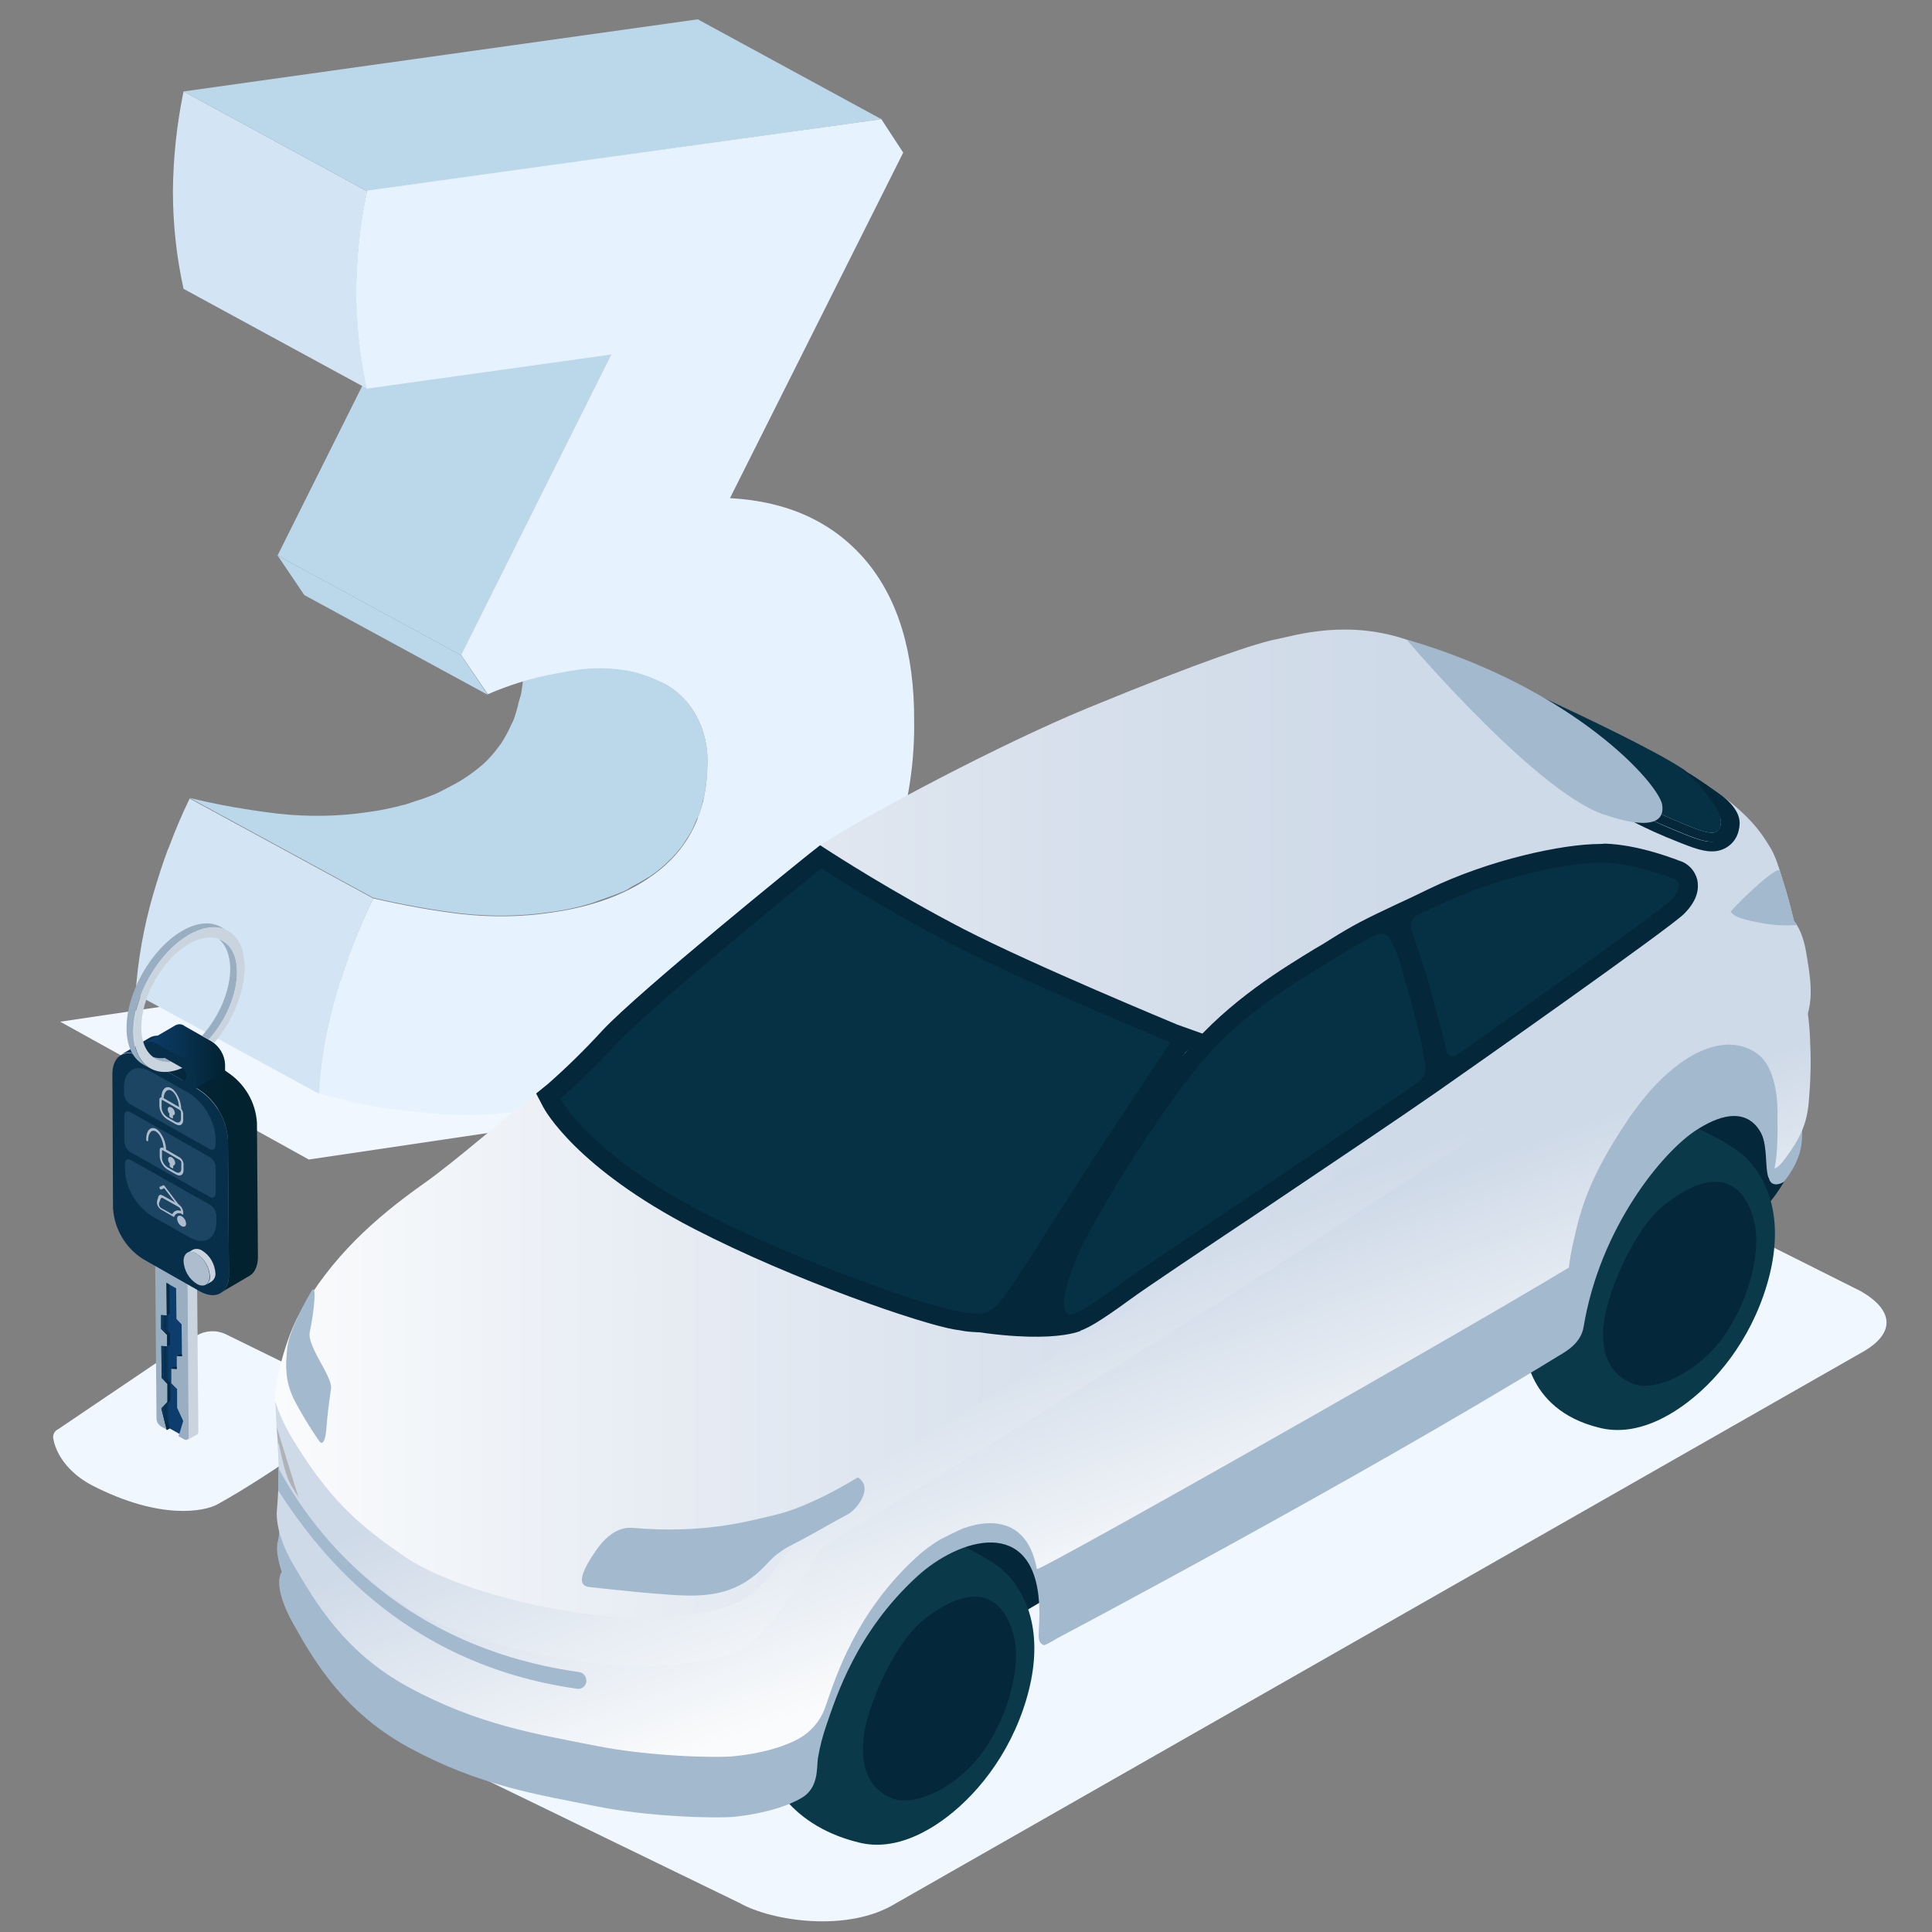 <?xml version="1.0" encoding="utf-8"?>
<!-- Generator: Adobe Illustrator 24.3.0, SVG Export Plug-In . SVG Version: 6.00 Build 0)  -->
<svg version="1.1" id="Layer_1" xmlns="http://www.w3.org/2000/svg" xmlns:xlink="http://www.w3.org/1999/xlink" x="0px" y="0px"
	 viewBox="0 0 600 600" style="enable-background:new 0 0 600 600;" xml:space="preserve">
<rect x="0" y="0" width="600" height="600" fill="#808080" stroke="none"/>
<style type="text/css">
	.st0{fill:#F0F7FF;}
	.st1{fill:#D3E5F4;}
	.st2{fill:#BBD7EA;}
	.st3{fill:#E6F3FF;}
	.st4{fill:#CAD4DF;}
	.st5{fill:#99AEC1;}
	.st6{fill:url(#SVGID_1_);}
	.st7{fill:url(#SVGID_2_);}
	.st8{fill:#345C84;}
	.st9{fill:url(#SVGID_3_);}
	.st10{fill:#072F49;}
	.st11{opacity:0.4;}
	.st12{fill:#3D6489;}
	.st13{fill:#ADBDCD;}
	.st14{fill:url(#SVGID_4_);}
	.st15{clip-path:url(#SVGID_6_);}
	.st16{fill:url(#SVGID_7_);}
	.st17{fill:#04273A;}
	.st18{fill:#0A3949;}
	.st19{fill:#063144;}
	.st20{fill:url(#SVGID_8_);}
	.st21{fill:#25352F;}
	.st22{fill:#AFB3B6;}
	.st23{fill:#A3B9CE;}
	.st24{fill:#17231E;}
	.st25{fill:url(#SVGID_9_);}
</style>
<path class="st0" d="M16.5,446.3c0-1,0.6-2,1.5-2.4l43.2-29.2c2.6-1.5,5.8-1.7,8.6-0.5l36.9,18.1l2.4,1.2l0.3,0.2
	c0.8,0.4,2.3,1.1,2.4,2.6c0,1.1-0.6,2-1.5,2.5c0,0-25,18.6-42.8,28.4c-4,2.2-17.7,5-38.9-5.9C17.3,455.3,16.5,446.6,16.5,446.3z"/>
<polygon class="st0" points="286.8,331.8 95.9,360.1 18.7,317.3 209.6,289 "/>
<g>
	<path class="st1" d="M115.9,279l-57-31c-2.4,4.9-4.5,9.9-6.4,15c-0.1,0.3-0.3,0.6-0.4,0.9c-1.6,4.3-3,8.7-4.4,13.4
		c-3,10.2-4.9,20.7-5.6,31.4l57,31c0.6-10.6,2.5-21.1,5.6-31.3c1.4-4.9,3-9.6,4.7-14.2C111.4,288.9,113.5,283.9,115.9,279z"/>
	<path class="st2" d="M217,253.5c0.5-1.5,0.9-3,1.2-4.5c0.2-1,0.6-1.9,0.7-2.9c0.5-3,0.8-6,0.8-9c0.2-5.1-1-10.2-3.4-14.7
		c-2.1-3.9-5.2-7.2-9-9.5c-0.4-0.2-0.8-0.4-1.2-0.7l-57-31c0.4,0.2,0.8,0.5,1.2,0.7c3.8,2.4,6.9,5.6,9,9.5c2.4,4.5,3.6,9.6,3.4,14.7
		c0,3-0.3,6-0.8,9c-0.2,1-0.5,1.9-0.8,2.9c-0.4,1.8-0.9,3.6-1.5,5.3c-0.2,0.5-0.4,1-0.7,1.5c-1,2.2-2.1,4.4-3.5,6.4
		c-0.1,0.1-0.2,0.3-0.3,0.4c-1.6,2.2-3.4,4.3-5.5,6.1c-1.9,1.6-3.9,3.1-6,4.4c-1.2,0.8-2.6,1.5-3.9,2.2c-1.3,0.7-2.7,1.4-4.1,2.1
		c-2.1,0.9-4.3,1.7-6.6,2.4c-1.2,0.4-2.2,0.8-3.4,1.1c-3.7,1-7.5,1.8-11.3,2.3c-9.3,1.4-18.6,1.5-27.9,0.5
		c-9.3-1.1-18.5-2.7-27.5-4.9l57,31c9.1,2.1,18.3,3.8,27.5,4.9c9.3,1,18.7,0.9,27.9-0.5c3.8-0.5,7.6-1.3,11.4-2.4
		c1.1-0.3,2.1-0.7,3.2-1.1c2.3-0.8,4.6-1.6,6.8-2.5c0.4-0.2,0.9-0.3,1.2-0.5c1-0.4,1.8-1.1,2.8-1.6c1.3-0.7,2.6-1.4,3.9-2.2
		c0.4-0.3,0.9-0.5,1.2-0.7c1.7-1.2,3.3-2.4,4.8-3.8c0,0,0.1-0.1,0.1-0.1c1.1-1,2.2-2.1,3.2-3.2c0.8-1,1.6-1.9,2.3-2.9
		c0.1-0.1,0.1-0.2,0.2-0.3l0.1-0.2c0.8-1.2,1.6-2.4,2.3-3.7c0.4-0.8,0.8-1.7,1.1-2.5c0.2-0.5,0.5-1,0.7-1.5
		C216.8,254.1,216.9,253.9,217,253.5z"/>
	<polygon class="st2" points="151.5,215.8 94.5,184.8 86.2,172.5 143.2,203.5 	"/>
	<polygon class="st2" points="132.8,79.2 86.2,172.5 143.2,203.5 189.8,110.2 	"/>
	<path class="st1" d="M114,59.4l-57-31c-2.1,10.2-3.2,20.5-3.3,30.9c0,10.2,1.1,20.4,3.3,30.4l57,31c-2.2-10-3.3-20.2-3.3-30.4
		C110.7,80,111.9,69.6,114,59.4z"/>
	<polygon class="st2" points="114,59.4 57,28.4 216.7,6 273.7,37 	"/>
	<path class="st3" d="M273.7,37l6.8,10.4l-53.8,107.3c18.1,1,32.1,7.5,42.2,19.4c10.1,12,15.1,28.7,15,49.9
		c0.2,15.7-2.8,31.3-8.6,45.9c-5.4,13.5-13.4,25.7-23.5,36.2c-10.1,10.3-22,18.7-35.1,24.8c-13.7,6.5-28.2,10.8-43.2,12.8
		c-7.1,1-13.6,1.8-19.6,2.2c-6,0.5-12,0.5-17.9,0c-5.9-0.4-11.8-1.1-17.7-1.9c-6.5-1.1-12.8-2.6-19.1-4.5
		c0.6-10.6,2.5-21.1,5.5-31.3c2.9-10,6.6-19.8,11.2-29.2c9.1,2.1,18.3,3.8,27.5,4.9c9.3,1,18.7,0.9,27.9-0.5
		c14.8-2.1,26.7-7,35.3-14.7c8.6-7.7,13-18.2,13.1-31.6c0.2-5.1-1-10.2-3.4-14.7c-2.1-3.9-5.2-7.2-9-9.5c-4-2.3-8.3-3.9-12.8-4.7
		c-5-0.8-10.1-0.9-15.1-0.2c-4,0.6-8.2,1.4-12.6,2.4c-5.2,1.3-10.4,3.1-15.3,5.2l-8.3-12.2l46.6-93.3l-75.9,10.6
		c-2.2-10-3.3-20.2-3.3-30.5c0.1-10.4,1.2-20.8,3.4-31L273.7,37z"/>
</g>
<path class="st4" d="M58.5,446.3l-0.4-48.1l-6.9-4v-3.4l10,5.7l0.4,48.1c0,0.4-0.1,0.7-0.4,0.9l-3,1.7
	C58.5,447,58.6,446.6,58.5,446.3z"/>
<path class="st5" d="M48.2,392.5l10,5.6l0.4,48.1c0,0.9-0.6,1.2-1.4,0.8l-1.8-1c0.1-0.2,0.3-0.8,0.3-0.8l-3-1.7l-0.9,0.5l-1.8-1
	c-0.8-0.5-1.4-1.5-1.4-2.4L48.2,392.5z"/>
<linearGradient id="SVGID_1_" gradientUnits="userSpaceOnUse" x1="50.007" y1="180.161" x2="56.959" y2="180.161" gradientTransform="matrix(1 0 0 -1 0 602)">
	<stop  offset="0" style="stop-color:#022230"/>
	<stop  offset="0.38" style="stop-color:#0D3D6C"/>
</linearGradient>
<path class="st6" d="M52,435.4v-5.6l-1.8-1.9l-0.1-9.9l1.8,0.1v-3.5l-1.9-1.9v-4.3l1.8,0.1l-0.1-10.1l3,1.7l0.1,9.5l1.6,1.7l0.1,9.9
	l-1.6-0.1v4.1l-1.7-0.1v4.5l1.8,1.8v5.8l1.9,4.1l-1.2,4l-3-1.7l-0.9,0.5c0-0.1-0.1-0.2-0.1-0.3l-1.6-6.4L52,435.4z"/>
<linearGradient id="SVGID_2_" gradientUnits="userSpaceOnUse" x1="50.007" y1="180.755" x2="56.445" y2="180.755" gradientTransform="matrix(1 0 0 -1 0 602)">
	<stop  offset="0" style="stop-color:#0D3D6C"/>
	<stop  offset="0" style="stop-color:#0D3D6C"/>
	<stop  offset="0.19" style="stop-color:#083152"/>
	<stop  offset="0.38" style="stop-color:#05293F"/>
	<stop  offset="0.58" style="stop-color:#032434"/>
	<stop  offset="0.79" style="stop-color:#022230"/>
</linearGradient>
<path class="st7" d="M51.8,408.5l0.9-0.5l-0.1-9.1l-0.9-0.5L51.8,408.5z M51.9,418.1l0.9-0.5v-3.5l-1.8-1.9v-3.7l-0.9-0.1v4.3
	l1.8,1.9L51.9,418.1z M50.1,437.4l1.6,6.4c0,0.1,0.1,0.2,0.1,0.3l0.9-0.5c0-0.1-0.1-0.2-0.1-0.3l-1.6-6.4l1.9-1.9v-5.6l-1.8-1.9
	l-0.1-9.4l-0.9-0.1l0.1,9.9l1.8,1.9v5.6L50.1,437.4z M54.1,424.5l-0.9,0.5l1.7,0.1v-0.6H54.1z M55.8,420.6l-0.9,0.5l1.6,0.1v-0.6
	L55.8,420.6z"/>
<path class="st8" d="M66.8,328.5c-0.1-0.8-0.5-1.6-1.2-2l-7.9-4.5c-0.6-0.4-1.2-0.1-1.2,0.7v0.9c0.1,0.8,0.5,1.6,1.2,2l7.9,4.5
	c0.6,0.4,1.2,0,1.2-0.7V328.5z"/>
<linearGradient id="SVGID_3_" gradientUnits="userSpaceOnUse" x1="37.413" y1="240.404" x2="80.091" y2="240.404" gradientTransform="matrix(1 0 0 -1 0 602)">
	<stop  offset="0" style="stop-color:#0D3D6C"/>
	<stop  offset="0" style="stop-color:#0D3D6C"/>
	<stop  offset="0.19" style="stop-color:#083152"/>
	<stop  offset="0.38" style="stop-color:#05293F"/>
	<stop  offset="0.58" style="stop-color:#032434"/>
	<stop  offset="0.79" style="stop-color:#022230"/>
</linearGradient>
<path class="st9" d="M46.4,322.3c1.7-1,3.9-0.9,6.5,0.6l0.5,0.2l16.7,9.5l0.4,0.3c5.4,3.5,8.9,9.3,9.3,15.8l0.3,41.6
	c0,2.9-1,5-2.6,5.9l-9,5.3c1.7-1,2.7-3,2.6-5.9l-0.3-41.6c-0.4-6.4-3.8-12.3-9.3-15.8l-0.4-0.2l-16.7-9.5l-0.4-0.3
	c-2.5-1.4-4.8-1.6-6.5-0.6L46.4,322.3z"/>
<path class="st10" d="M35.1,375.2c0.4,6.4,3.8,12.3,9.3,15.8l17.6,10c5.1,2.9,9.1,0.5,9.1-5.3l-0.3-41.6c-0.4-6.4-3.8-12.3-9.3-15.8
	l-0.4-0.2v-2c-0.2-2.9-1.8-5.6-4.2-7.2l-8.3-4.7c-2.3-1.3-4.2-0.2-4.2,2.4v2l-0.4-0.3c-5.1-2.9-9.1-0.5-9.1,5.3L35.1,375.2z
	 M57.8,334.7c0,0.7-0.5,1-1.2,0.7l-7.9-4.5c-0.7-0.4-1.2-1.2-1.2-2V328c0-0.7,0.5-1.1,1.2-0.7l7.9,4.5c0.7,0.4,1.2,1.2,1.2,2V334.7z
	"/>
<g class="st11">
	<path class="st12" d="M47.2,377.7l11.7,6.6c4.6,2.6,8.3,0.4,8.3-4.9v-1.9c-0.1-1.3-0.8-2.6-1.9-3.3l-24.6-13.9
		c-1.1-0.6-1.9-0.1-1.9,1.1v1.9C39.1,369.2,42.3,374.5,47.2,377.7z"/>
	<path class="st12" d="M67,353.7c-0.4-5.8-3.5-11.1-8.4-14.3l-11.8-6.6c-4.6-2.6-8.3-0.4-8.3,4.9v1.9c0.1,1.3,0.8,2.6,1.9,3.3
		l24.6,13.9c1.1,0.6,1.9,0.1,1.9-1.1L67,353.7z"/>
	<path class="st12" d="M65.1,359.3l-24.6-13.9c-1.1-0.6-1.9-0.1-1.9,1.1v8c0.1,1.3,0.8,2.6,1.9,3.3l24.6,13.9
		c1.1,0.6,1.9,0.1,1.9-1.1v-8C67,361.3,66.3,360,65.1,359.3z"/>
</g>
<path class="st13" d="M57,363.4v-2c-0.1-0.8-0.5-1.4-1.1-1.9l-5.2-3c-0.6-0.3-1.1,0-1.1,0.6v2c0.1,1.7,1,3.2,2.4,4.1l2.6,1.5
	C56,365.5,57,364.9,57,363.4z M55.9,360.3c0.2,0.2,0.4,0.4,0.4,0.7v2c0,1.1-0.8,1.5-1.7,1l-2.6-1.5c-1-0.7-1.7-1.8-1.7-3v-2
	c0-0.3,0.2-0.4,0.4-0.2L55.9,360.3z"/>
<path class="st13" d="M54.4,361.2c0-0.7-0.4-1.4-1.1-1.8c-0.6-0.3-1.1,0-1.1,0.6c0,0.5,0.2,1,0.5,1.3v0.7c0,0.2,0.1,0.4,0.3,0.5
	l0.5,0.3c0.2,0.1,0.3,0,0.3-0.2V362C54.2,361.9,54.4,361.7,54.4,361.2z"/>
<path class="st13" d="M51.1,357.5c-0.2-0.1-0.3-0.3-0.3-0.6c0-2.3-1.1-4.8-2.4-5.5c-1.3-0.8-2.4,0.5-2.4,2.8c0,0.2-0.1,0.3-0.3,0.2
	c-0.2-0.1-0.3-0.3-0.3-0.6c0-2.7,1.3-4.1,3.1-3.2c1.7,1,3.1,4,3.1,6.7C51.4,357.6,51.3,357.6,51.1,357.5z"/>
<path class="st13" d="M49,374.5c-0.3-0.5-0.3-1.1-0.2-1.6l0.4-1.3c0.2-0.6,0.7-0.7,1.4-0.3l4.8,2.7c0.8,0.5,1.4,1.4,1.5,2.4v0.9
	l-0.3-0.2c-0.7-0.5-1.6-0.5-2.2,0.2c-0.2,0.2-0.3,0.4-0.3,0.7l-3.8-2.2C49.7,375.5,49.3,375.1,49,374.5z M56.2,376.1
	c0-0.5-0.3-1-0.8-1.3l-4.8-2.7c-0.3-0.2-0.6-0.1-0.7,0.2l-0.5,1.3c-0.1,0.3,0,0.6,0.1,0.9c0.1,0.3,0.4,0.6,0.6,0.7l3.4,1.9
	C54,376,55.2,375.6,56.2,376.1C56.2,376.1,56.2,376.1,56.2,376.1z"/>
<path class="st13" d="M55,378.5c0.1,1,0.6,1.8,1.4,2.3c0.8,0.4,1.4,0.1,1.4-0.8c-0.1-1-0.6-1.8-1.4-2.3
	C55.5,377.3,55,377.7,55,378.5z"/>
<path class="st13" d="M55.3,374.7c0.4-0.1,0.3-0.4,0.2-0.6l-4.4-5.8c-0.1-0.2-0.3-0.2-0.4-0.2l-1.1,0.5c-0.1,0.1-0.1,0.3,0,0.5
	c0.1,0.2,0.3,0.4,0.5,0.3L51,369l4.2,5.5C55.2,374.6,55.3,374.6,55.3,374.7z"/>
<path class="st13" d="M56.9,347.8v-2c-0.1-0.8-0.5-1.4-1.1-1.9l-5.2-3c-0.6-0.3-1.1,0-1.1,0.6v2c0.1,1.7,1,3.2,2.4,4.1l2.6,1.5
	C55.9,349.9,56.9,349.3,56.9,347.8z M55.8,344.7c0.2,0.2,0.4,0.4,0.4,0.7v2c0,1.1-0.8,1.5-1.7,1l-2.6-1.5c-1-0.7-1.7-1.8-1.7-3v-2
	c0-0.3,0.2-0.4,0.4-0.2L55.8,344.7z"/>
<path class="st13" d="M56.3,344.6l-0.7-0.4c0-2.3-1.1-4.8-2.4-5.5s-2.4,0.5-2.4,2.8l-0.7-0.4c0-2.7,1.3-4.1,3-3.2
	S56.3,341.9,56.3,344.6z"/>
<path class="st13" d="M54.3,345.7c0-0.7-0.4-1.4-1.1-1.8c-0.6-0.3-1.1-0.1-1.1,0.6c0,0.5,0.2,1,0.5,1.3v0.7c0,0.2,0.1,0.4,0.3,0.5
	l0.5,0.3c0.2,0.1,0.3,0,0.3-0.2v-0.7C54.1,346.4,54.3,346.1,54.3,345.7z"/>
<path class="st4" d="M65.2,396.4c-0.2-2.9-1.7-5.5-4.1-7c-0.8-0.6-1.9-0.7-2.9-0.3l1.7-1c0.9-0.4,2-0.3,2.9,0.3
	c2.4,1.5,3.9,4.1,4.1,7c0.1,1-0.4,2-1.2,2.6l-1.7,1C64.8,398.4,65.3,397.4,65.2,396.4z"/>
<path class="st13" d="M57,391.7c0-2.6,1.8-3.7,4-2.4c2.4,1.5,3.9,4.1,4.1,7c0,2.6-1.8,3.7-4,2.4C58.7,397.2,57.2,394.6,57,391.7z"/>
<linearGradient id="SVGID_4_" gradientUnits="userSpaceOnUse" x1="45.54" y1="273.967" x2="70.055" y2="273.967" gradientTransform="matrix(1 0 0 -1 0 602)">
	<stop  offset="0" style="stop-color:#0D3D6C"/>
	<stop  offset="1" style="stop-color:#022230"/>
</linearGradient>
<path class="st14" d="M54.5,318.4c1-0.5,2.1-0.4,2.9,0.3l8.3,4.7c2.5,1.6,4.1,4.3,4.2,7.2v2l-9,5.3v-2c-0.2-2.9-1.8-5.6-4.2-7.2
	l-8.3-4.7c-0.9-0.6-2-0.7-3-0.3L54.5,318.4z"/>
<g>
	<defs>
		<path id="SVGID_5_" d="M57.4,286.2c11.3-6.6,20.5-1.4,20.6,11.7c0.1,9-4.1,19.3-10.4,27c-0.5-0.6-1.1-1.1-1.8-1.5l-8.3-4.7
			c-0.9-0.6-2-0.7-2.9-0.3l-9,5.3c-0.3,0.2-0.5,0.4-0.7,0.6l3.4,2.8c0.2,0,0.3,0.1,0.5,0.1l7.9,4.5c0.7,0.4,1.1,1.1,1.2,1.8
			c-11.3,6.6-20.5,1.4-20.6-11.7C37.1,308.9,46.1,292.8,57.4,286.2z"/>
	</defs>
	<clipPath id="SVGID_6_">
		<use xlink:href="#SVGID_5_"  style="overflow:visible;"/>
	</clipPath>
	<g class="st15">
		<path class="st5" d="M47.3,328.2c2.8,2.3,6.9,2.3,11.6-0.4c8.2-4.8,14.8-16.5,14.7-26c0-5.4-2.2-8.9-5.6-10.1
			c2.1,1.7,3.4,4.8,3.5,8.9c0.1,9.5-6.5,21.2-14.7,26C53.2,328.6,49.9,329.1,47.3,328.2z M39.3,319.4c0,5.5,2,9.4,5.2,11.2l2.1,1.2
			c-3.1-1.8-5.1-5.7-5.2-11.2c-0.1-11,7.6-24.6,17.1-30.2c4.8-2.8,9.1-3.1,12.2-1.3l-2.1-1.2c-3.1-1.8-7.5-1.5-12.2,1.3
			C46.9,294.8,39.2,308.4,39.3,319.4z"/>
		<path class="st4" d="M41.5,320.6c0.1,11,7.9,15.5,17.4,9.9c9.5-5.6,17.1-19.1,17.1-30.2c0-11.1-7.9-15.5-17.4-9.9
			C49.1,296,41.4,309.6,41.5,320.6z M43.9,319.2c-0.1-9.5,6.5-21.2,14.7-26s14.9-1,15,8.5c0.1,9.5-6.5,21.2-14.7,26
			C50.8,332.5,43.9,328.7,43.9,319.2L43.9,319.2z"/>
	</g>
</g>
<path class="st0" d="M127.7,478c-9.8,5.9-8.8,58.4,1.1,64l100.9,49c9.9,5.6,33.6,9.3,48.5,0.1l300.9-171.6
	c9.8-5.9,8.6-12.9-1.2-18.5l-147.8-74.1c-9.9-5.6-25.9-5.3-35.7,0.5L127.7,478z"/>
<linearGradient id="SVGID_7_" gradientUnits="userSpaceOnUse" x1="85.347" y1="233.066" x2="562.129" y2="233.066" gradientTransform="matrix(1 0 0 -1 0 602)">
	<stop  offset="0" style="stop-color:#FAFBFC"/>
	<stop  offset="0.18" style="stop-color:#ECF0F6"/>
	<stop  offset="0.51" style="stop-color:#D7E0EC"/>
	<stop  offset="0.73" style="stop-color:#CFDAE8"/>
</linearGradient>
<path class="st16" d="M251.2,268.2c0,0-1.3-2.6,3.6-5.8c15.7-10,56.2-31.5,83.2-42.6c35.5-14.6,52.6-20.2,58.5-21.3
	c5.9-1.2,22.4-6.4,41.6,0.6S507,229,524.4,240c18.1,11.4,22.1,17.8,25.6,23.6c3.5,5.8,6.4,22.6,6.4,22.6s2.5,2.3,3.7,9.3
	c1.1,7,2.5,10.3,1.9,15s-2.3,6.4-2.6,10.5c-0.6,7.8,2.5,13.1-5.6,23.6c-0.5,0.6-5,3.1-4.7-2.7c0.5-8.9-3.5-25.1-22.3-13
	c-10.5,6.7-30,30.3-35.1,61.2c-0.8,4.9-5.2,7.5-7.8,9c-63.9,39.2-157,88.3-157,88.3c-1.7,1.1-3.6,1.9-5.5,2.3
	c-2.9,0.3-18.6-9.7-18.6-9.7L256.1,518c0,0-1.4,0.7-1.8,4.2c-0.4,3.1-3,11.8-5.4,13.8c-1.8,1.5-7.3,4.7-20.7,6.2
	c-6,0.7-25.3-0.9-41.4-2.9c-20.1-2.6-46.3-11.4-61.2-19.5c-19.8-10.8-28-25.7-34.4-37c-7.2-12.7-3.8-16.6-3.8-16.6s-1.2-5.7-0.1-9.1
	c1.2-3.8-1.3-10.4-1.9-22.9c-0.2-4.2,3.3-18.7,7.6-26.2c9.9-17.5,23-29.4,38.7-40.5c10.1-7.1,26-21.3,34.8-27.7c4.9-3.6,6.5-2,6.5-2
	S218.5,293.3,251.2,268.2z"/>
<path class="st17" d="M236.6,527.2c2.8-11.7,7-17.5,18.6-33.9c14.6-20.6,56.8-35.4,68.4-29.4c11.2,5.8,10.9,24.9,10.9,24.9l-11.8,9
	c-13.6,8-12.6,8.1-22.2,13.5c-9.3,5.3-40.1,20.8-61.3,30.2C239.7,537.9,235.6,531.5,236.6,527.2z"/>
<path class="st18" d="M284,473.6c0,0,22.4,8.5,28.7,15.2c9.5,10.1,10.9,25.2,5,42.2s-17.1,29.4-27.5,36c-10.4,6.6-18.4,6.5-23.5,5.2
	c-23.8-5.8-28.6-23.4-28.6-23.4s-1.2-24.7,21.8-51.5C267.3,488.8,275.4,480.9,284,473.6z"/>
<path class="st17" d="M287.5,502.5c-9.9,7.6-18.2,27.5-19.3,37.1s2,16.1,8.9,18.9c6.9,2.8,21.3-3.5,29.6-16.6
	c8.3-13.2,9.7-26.5,8.4-32.8C313.3,500.9,307,487.8,287.5,502.5z"/>
<path class="st19" d="M303.7,410.9c3.5,0,6.2-1.4,9.2-4.9c3-3.5,9-13.1,16.1-24.3c4-6.3,8.1-12.8,11.7-18.3
	c9.6-14.6,25.1-37.8,25.2-38.1l2-2.9l-3.3-1.3c-0.4-0.2-44.4-18.4-66.6-29.8s-41.1-23.8-41.3-23.9l-1.8-1.2l-1.7,1.3
	c-2.1,1.7-52.7,42.6-64,54.6c-5.4,5.9-11.1,11.5-17.2,16.8l-1.8,1.5l1.1,2.1c0.4,0.7,9.8,18.1,45.5,36.6
	c29.9,15.5,69.9,29.4,80.1,31l1.5,0.2C300.2,410.6,301.9,410.8,303.7,410.9z"/>
<path class="st17" d="M255.1,269.7c0,0,19,12.4,41.6,24.1s66.8,29.9,66.8,29.9s-15.5,23.3-25.2,38.1c-9.7,14.8-23.3,37.3-27.6,42.3
	c-2.6,3-4.4,3.9-7,3.9c-2.1-0.1-4.2-0.4-6.2-0.8c-9.7-1.6-49-15.1-79.2-30.7c-35.3-18.2-44.3-35.3-44.3-35.3
	c6.2-5.4,12-11.1,17.5-17.1C202.7,312,255.1,269.6,255.1,269.7 M254.7,262.5l-3.3,2.6c-2.2,1.7-52.9,42.7-64.3,54.9
	c-5.3,5.8-11,11.4-16.9,16.6l-3.7,3l2.2,4.2c0.4,0.8,10.2,18.9,46.8,37.8c31.4,16.2,70.8,29.6,81,31.3l1.4,0.2
	c1.9,0.4,3.8,0.6,5.7,0.6c4.4,0,7.8-1.8,11.4-6c2.9-3.5,9.2-13.3,16.3-24.7c4-6.3,8.1-12.8,11.7-18.2c9.6-14.6,25.1-37.8,25.2-38
	l5.8-5.6l-8.4-3c-0.4-0.2-44.3-18.3-66.4-29.7c-22-11.4-40.9-23.7-41.1-23.8L254.7,262.5L254.7,262.5z"/>
<path class="st19" d="M332.5,411.1c0.3,0,0.6,0,0.9-0.1c2.6-0.5,6.8-3.1,16.1-9.8c4-2.9,21.9-14.9,40.8-27.6
	c20.1-13.5,43-28.9,54.2-36.6c16.4-11.4,72.5-51,76.5-55.1c3.4-3.4,3.7-6.2,3.3-7.9c-0.5-1.8-1.9-3.3-3.7-3.8l-1.1-0.4
	c-3.7-1.3-12.1-4.3-21.1-4.7H497c-11.4,0-33.6,4.8-52.1,13.7l-9.7,4.6c-10.7,5.1-13.3,6.3-20.8,11c-1.2,0.8-2.7,1.7-4.3,2.6
	c-10.5,6.3-26.4,15.9-39.1,31c-14.4,17.1-35,51-39.3,61.7c-5.3,13.2-4.4,17.3-2.9,19.3C329.5,410.4,331,411.1,332.5,411.1
	L332.5,411.1z"/>
<path class="st17" d="M497,267.9c0.4,0,0.8,0,1.2,0c9.7,0.4,19,4.1,21.4,4.9c2.3,0.8,2.7,3.4-0.8,6.9s-54.4,39.6-76.1,54.8
	c-21.7,15.2-86.7,58.3-95,64.4c-7.2,5.2-12.6,8.9-15,9.3c-0.1,0-0.2,0-0.3,0c-1.1,0-4.7-1.1,1.9-17.4c4.1-10.3,24.5-43.8,38.8-60.9
	c14.4-17.1,33.4-27.2,42.7-33c9.3-5.9,10.9-6.2,30.3-15.5C464.8,272.4,486.7,267.9,497,267.9 M497,262.1c-11.8,0-34.5,4.9-53.3,14
	c-3.9,1.9-7,3.4-9.7,4.6c-10.6,5-13.4,6.4-21.1,11.2c-1.2,0.8-2.7,1.7-4.3,2.6c-10,6.1-26.8,16.2-39.8,31.6
	c-15,17.9-35.5,51.6-39.8,62.4c-4.7,11.6-5.4,18-2.7,22c1.4,2.1,3.7,3.3,6.2,3.3c0.5,0,0.9,0,1.4-0.1c3.2-0.6,7.4-3.1,17.3-10.3
	c3.9-2.9,21.8-14.9,40.7-27.5c20.1-13.5,43-28.9,54.2-36.7c12.5-8.7,72.4-50.9,76.9-55.4c4.5-4.5,4.6-8.2,4.1-10.6
	c-0.7-2.8-2.8-5.1-5.6-5.9c-0.2-0.1-0.6-0.2-1-0.4c-3.7-1.3-12.5-4.5-21.9-4.9L497,262.1L497,262.1z"/>
<linearGradient id="SVGID_8_" gradientUnits="userSpaceOnUse" x1="364.792" y1="106.145" x2="311.81" y2="251.712" gradientTransform="matrix(1 0 0 -1 0 602)">
	<stop  offset="5.000000e-02" style="stop-color:#FAFBFC"/>
	<stop  offset="0.68" style="stop-color:#CFDAE8"/>
</linearGradient>
<path class="st20" d="M87.5,467.3c0,0-1.5-19.5-2-32c1.3,4,3.1,7.9,5.3,11.5c10.9,17.9,19.7,26.4,35.3,36.9
	c18.2,12.1,62.2,21.7,86.6,17.9c14.3-2.2,20-3.1,29.6-16.4c8.7-12.1,13.1-19.7,13.1-19.7s109.2-66.5,147.3-91.4
	c38.1-24.9,114.2-74.6,128.2-85.5s15.9-15.9,17.5-19.8c0.6-1.7,0.9-3.4,1.1-5.1c0.2,0.3,0.4,0.7,0.6,1c3.5,5.8,7,21.3,7,21.3
	s2.6,2.6,3.8,9.6c1.2,7,1.8,11.4,1.2,16s-2.3,6.4-2.6,10.5c-0.6,7.8,2.5,13.1-5.6,23.6c-0.5,0.6-5,3.1-4.7-2.7
	c0.5-8.9-3.5-25.1-22.3-13c-10.5,6.7-30,30.3-35.1,61.2c-0.8,4.9-5.2,7.5-7.8,9c-63.9,39.2-157,88.3-157,88.3s-3.7,2.3-4.2,2.1
	c-0.5-0.2-0.5-2.6-0.6-3.1c-0.3-1.8,1-3.6,0.5-10.6c-1.7-27.1-24.8-20.2-37.9-8.2c-18.8,17.2-25.1,37.3-28.1,46
	c-1.2,3.4-2.1,6.9-2.7,10.5c-0.4,3.1,0.2,8.5-4.2,11.7c-1.9,1.4-8.8,5-21.6,6.4c-6,0.6-26.8,0-42.8-3.2
	c-18.5-3.7-36.6-6.4-58.6-18.4c-19.8-10.8-29.1-26.5-35.5-37.9C84.1,471.2,87.5,467.3,87.5,467.3z"/>
<path class="st21" d="M91.3,483.9c-7.2-12.7-3.8-16.6-3.8-16.6s-0.3-0.7-0.6-1.8c1.8,3.4,4.3,8.1,7.8,14.3
	c11.7,20.4,25.9,31.5,53.6,41.9c16.5,6.3,71.3,14.9,86.3,11.4c6.8-1.7,13.4-4.5,19.3-8.2c0,0.1,0,0.2-0.1,0.4
	c-0.4,3.1,0.2,8.5-4.2,11.7c-1.9,1.4-8.6,5.4-21.6,6.4c-6.1,0.5-26.8,0-42.8-3.2c-18.5-3.7-36.6-6.4-58.6-18.4
	C107,511,97.7,495.2,91.3,483.9z"/>
<path class="st22" d="M85.9,443.1l9.4,30.3l-8.8-16.5C87.1,454,86.5,449.9,85.9,443.1z"/>
<path class="st23" d="M266.4,458.8c0,0-14.5,9.2-26.2,11.8c-7.9,1.8-21.3,5.8-43.8,3.9c-6-0.5-10,5.1-11.7,7.6
	c-5.2,7.6-4.9,10.5-1.5,10.8c3.4,0.3,24.8,2.9,32.9,2.6c8.2-0.3,15.4-2.3,22.7-10.5c2.1-2.2,4.6-4,7.3-5.3c5.5-2.8,12.6-7,16.8-9.2
	C265.8,469.2,271.6,462.1,266.4,458.8z"/>
<path class="st23" d="M96.7,401c-3.8,6.4-7.1,13.6-7.5,17.7c-0.6,5.8-0.6,10.2,2,15.7c2.3,4.5,5,8.9,7.9,13.1c0,0,1.8,2.9,2.3-4.4
	c0.2-2.5,0.6-6.6,1.4-11.8c0.6-3.7-7.5-13.1-6.6-17.6C97.7,406.6,98.4,398.1,96.7,401z"/>
<path class="st17" d="M439.9,336.7c3.2-2.4,3-4.9,2.4-8c-1.5-9.3-5.3-22-7.3-29c-0.7-2.6-1.7-5.1-2.9-7.4c-1.8-4.4-6.6-1.2-6.6-1.2
	l14.7-7.3c0,0-2.7,1.9-1.9,4.7c2.2,7.3,4,11.5,6.1,19.4c2.1,7.9,4.2,15.1,4.8,18.4c0.6,2.9,3.7,1.3,3.7,1.3L439.9,336.7z"/>
<path class="st24" d="M488.5,386.2c2.6-12,5.6-21.1,16.7-37.8c14-21,29.4-27.2,40.5-21.1c10.7,5.8,6.3,19.9,6.3,19.9s-1,2.4-6.3,1.2
	c-1.7-0.7-3.3-1.6-4.9-2.6c-8.6,6.1-33.7,42-54,51.6C487.2,393.5,487.7,389.8,488.5,386.2z"/>
<path class="st17" d="M466.6,398.4c2.8-11.8,7-17.5,18.6-33.9c14.6-20.6,56.8-35.4,68.4-29.4c11.2,5.7,0.8,28.7,0.8,28.7l1.4,0.1
	c-0.4,0.6-7.6,15.4-16.7,16.8c-10.6,1.6-48.7,22.6-69.9,32C469.7,409.1,465.6,402.7,466.6,398.4z"/>
<path class="st18" d="M514,344.8c0,0,22.4,8.4,28.7,15.2c9.5,10.1,10.9,25.2,5,42.2s-17.1,29.4-27.5,36c-10.4,6.6-18.4,6.5-23.5,5.2
	c-23.8-5.8-23.2-26.5-23.2-26.5s-6.7-21.6,16.4-48.4C497.4,360,505.4,352.1,514,344.8z"/>
<path class="st17" d="M517.5,373.7c-10,7.5-18.2,27.4-19.4,37.1s2,16.1,8.9,18.9c6.9,2.8,21.3-3.5,29.6-16.6
	c8.3-13.1,9.7-26.5,8.4-32.8C543.3,372.1,537,358.9,517.5,373.7z"/>
<path class="st23" d="M87.5,488.2c0,0-2.2-6.1-1.2-9.6c0.4-1.6,0.5-3.3,0.4-5c-0.2-3.8,1.5-10.2,4.1-5.9
	c10.9,17.9,19.7,26.4,35.3,36.9c18.2,12.1,62.2,21.7,86.6,17.9c14.3-2.2,20-3.1,29.6-16.4c8.7-12.1,13.1-19.7,13.1-19.7
	s109.2-66.5,147.3-91.4c38.1-24.9,114.2-74.5,128.2-85.5c14-10.9,15.9-15.9,17.5-19.8c0.6-1.7,0.9-3.4,1.1-5.1
	c0.2,0.3,0.4,0.7,0.6,1c3.5,5.8,7,21.3,7,21.3s2.6,2.6,3.8,9.6s1.8,11.4,1.2,16s-2.3,6.4-2.6,10.5c-0.6,7.8,2.7,13.5-5.4,23.9
	c-0.5,0.6-5.2,2.8-4.9-3c0.5-8.9-3.5-25.1-22.3-13c-10.5,6.7-30,30.3-35.1,61.2c-0.8,4.9-5.2,7.5-7.8,9
	c-63.9,39.2-155.7,87.7-155.7,87.7s-3.7,2.3-4.2,2.1c-2.7-1.2-0.9-4-1.4-13.1c-1.7-27.1-24.8-20.2-37.9-8.2
	c-18.8,17.2-25.1,37.3-28.1,46c-1.2,3.4-2.1,6.9-2.7,10.5c-0.4,3.1,0.2,8.4-4.2,11.7c-1.9,1.4-8.8,5-21.6,6.4
	c-6,0.6-26.8,0-42.8-3.2c-18.5-3.7-36.6-6.4-58.6-18.4c-19.8-10.8-29.1-26.5-35.5-37.9C84.1,492,87.5,488.2,87.5,488.2z"/>
<linearGradient id="SVGID_9_" gradientUnits="userSpaceOnUse" x1="362.671" y1="103.103" x2="313.808" y2="237.343" gradientTransform="matrix(1 0 0 -1 0 602)">
	<stop  offset="5.000000e-02" style="stop-color:#FAFBFC"/>
	<stop  offset="0.68" style="stop-color:#CFDAE8"/>
</linearGradient>
<path class="st25" d="M86,469c0.6-7.1,0.7-14.3,0.3-21.5c1.1,3.4,1.8,10,4.4,14.3c10.9,17.9,19.7,26.5,35.3,36.9
	c18.2,12.1,62.2,21.7,86.6,17.9c14.3-2.2,20-3.1,29.6-16.4c8.7-12.1,13.1-19.7,13.1-19.7s109.2-66.5,147.3-91.4
	c38.1-24.9,114.2-74.6,128.2-85.5c14-10.9,15.9-15.9,17.5-19.8c0.6-1.7,0.9-3.4,1.1-5.1l0.6,1c3.5,5.8,7,21.3,7,21.3
	s2.6,2.6,3.8,9.6c0.9,5.1,1.4,10.2,1.4,15.3c0.2,3.8,0.1,7.5-0.1,11.3c-0.6,7.8-0.2,13-8.4,23.5c-0.5,0.6-3.7,5-4.7-0.8
	c-1.1-5.4-3.2-26-20.5-16c-0.6,0.3-0.7-2.4-1.4-2c-2.3,1.5-4.5,3.1-6.6,4.9c-0.6,0.5,0.4,2.8-0.3,3.4c-7.9,7.6-17.6,20.8-23.7,37.4
	c-1,2.8-174.3,101-174.5,99.7c-2.6-14.5-12.8-16.3-23-12.6c-1,0.4-6.7,3.2-7.2,3.5c-2.6,1.6-5,3.4-7.2,5.4
	c-18.8,17.2-25.1,37.3-28.1,46c-1.2,3.8-3.6,7.1-6.9,9.4c-1.9,1.4-8.8,5.1-21.6,6.4c-6,0.6-26.8,0-42.8-3.2
	c-18.5-3.7-36.6-6.4-58.6-18.4c-19.8-10.8-28.9-26.6-35.5-37.9C85,475.5,86,469,86,469z"/>
<path class="st17" d="M313.3,404.8c4.7-4.9,23.7-36.3,23.7-36.3v10.9c0,0-16,24.5-8.4,30.5l7,3.4c0,0-11,5.4-46.8-2.3
	C288.9,411.1,308.7,409.7,313.3,404.8z"/>
<path class="st19" d="M534.4,256.1c-0.3,1.8-1.2,2.5-2.8,2.5c-2.3,0-6.1-1.6-12-4.1c-10.1-4.3-14-7-14-7s-7.3-20.5-27.1-31.2
	c14.5,6.8,35.6,16.8,44.6,22.8C530.3,245.1,535.1,252.3,534.4,256.1z"/>
<path class="st17" d="M540.1,257.1c-0.5,4.3-4.2,7.4-8.5,7.3c-3.4,0-7.2-1.6-14.3-4.5c-10.4-4.4-14.6-7.3-15.1-7.6
	c-1.4-0.9-2.3-2.4-2.4-4.1c0-0.5-3-13.4-18.3-24.4c-1.7-1.2-8.8-8.4-9-8.6c-0.9-0.9-0.3-0.4,0.5,0l5.5,2.5l2.6,1.2l0,0
	c-0.6,1.4-0.1,3,1.2,3.8c18.3,9.8,20.3,25,20.3,25.1c0.1,0.8,0.5,1.6,1.2,2c0.2,0.1,4.3,2.9,14.5,7.3c6.7,2.8,10.3,4.3,13.1,4.3
	c2.9,0.1,5.3-2,5.6-4.9c0.5-2.7-1.1-5.9-3.6-9.2c1.5,1,2.9,2.1,4.2,3.3C539.3,252.6,540.1,254.8,540.1,257.1z"/>
<path class="st17" d="M483.8,220.1L483.8,220.1c19.8,10.6,21.8,27.4,21.8,27.4s3.9,2.7,14,7c5.9,2.5,9.7,4.1,12,4.1
	c1.6,0,2.4-0.8,2.8-2.5c0.7-3.8-5.2-11.6-12.4-17.5c1.2,0.7,2.2,1.3,3.2,1.9c3.6,2.3,7,4.7,9.6,6.6c3.8,3,7.2,7.3,4.5,11.9
	c-1.6,2.7-4.7,2.4-7.7,2.4c-2.8,0-6.4-1.5-13.1-4.3c-10.3-4.3-14.3-7.2-14.5-7.3c-0.7-0.5-1.1-1.2-1.2-2c0-0.1-2-15.3-20.3-25.1
	c-1.3-0.7-1.9-2.4-1.2-3.8l0,0l2.6,1.2L483.8,220.1z"/>
<path class="st23" d="M499.9,253.5c0,0,17.9,6.5,16.3-3.6c-1.1-6.5-27.2-36.1-79.4-51.3C436.8,198.6,479,248.4,499.9,253.5z"/>
<path class="st23" d="M552.7,270.5c1.8,5.1,3.2,10.3,4.5,15.6c0.3,0.4,0.7,0.8,0.9,1.2c-3.6,0.2-7.3,0.1-10.8-0.6
	c-6.6-1.2-8.6-2-9.8-3.5C537.2,282.9,551.9,268.3,552.7,270.5z"/>
<path class="st23" d="M505.2,348.3c14-21,30.2-28.5,40.5-21.1c7.2,5.2,6.3,19.9,6.3,19.9s0.6,18.8-2.8,18.6
	c-2.2-6.4,3.5-22.7-20.6-21.6c-0.7,0-7.6,5.7-8.2,6.3c-7.9,7.6-17.6,20.8-23.7,37.4c-0.1,0.4-3.7,2.6-9.5,6.2
	c0.3-2.6,0.7-5.2,1.3-7.8C491.1,374.2,494.1,365,505.2,348.3z"/>
<path class="st23" d="M180,519.3c-62.2-8.7-87-51.4-93.5-63.3c0,2.9-0.1,4.4-0.1,6.9c10.6,16.2,36.9,53.8,93.1,61.6
	c0.1,0,0.2,0,0.3,0c1.2-0.1,2.2-1.1,2.3-2.3C182.2,520.9,181.4,519.6,180,519.3z"/>
</svg>
